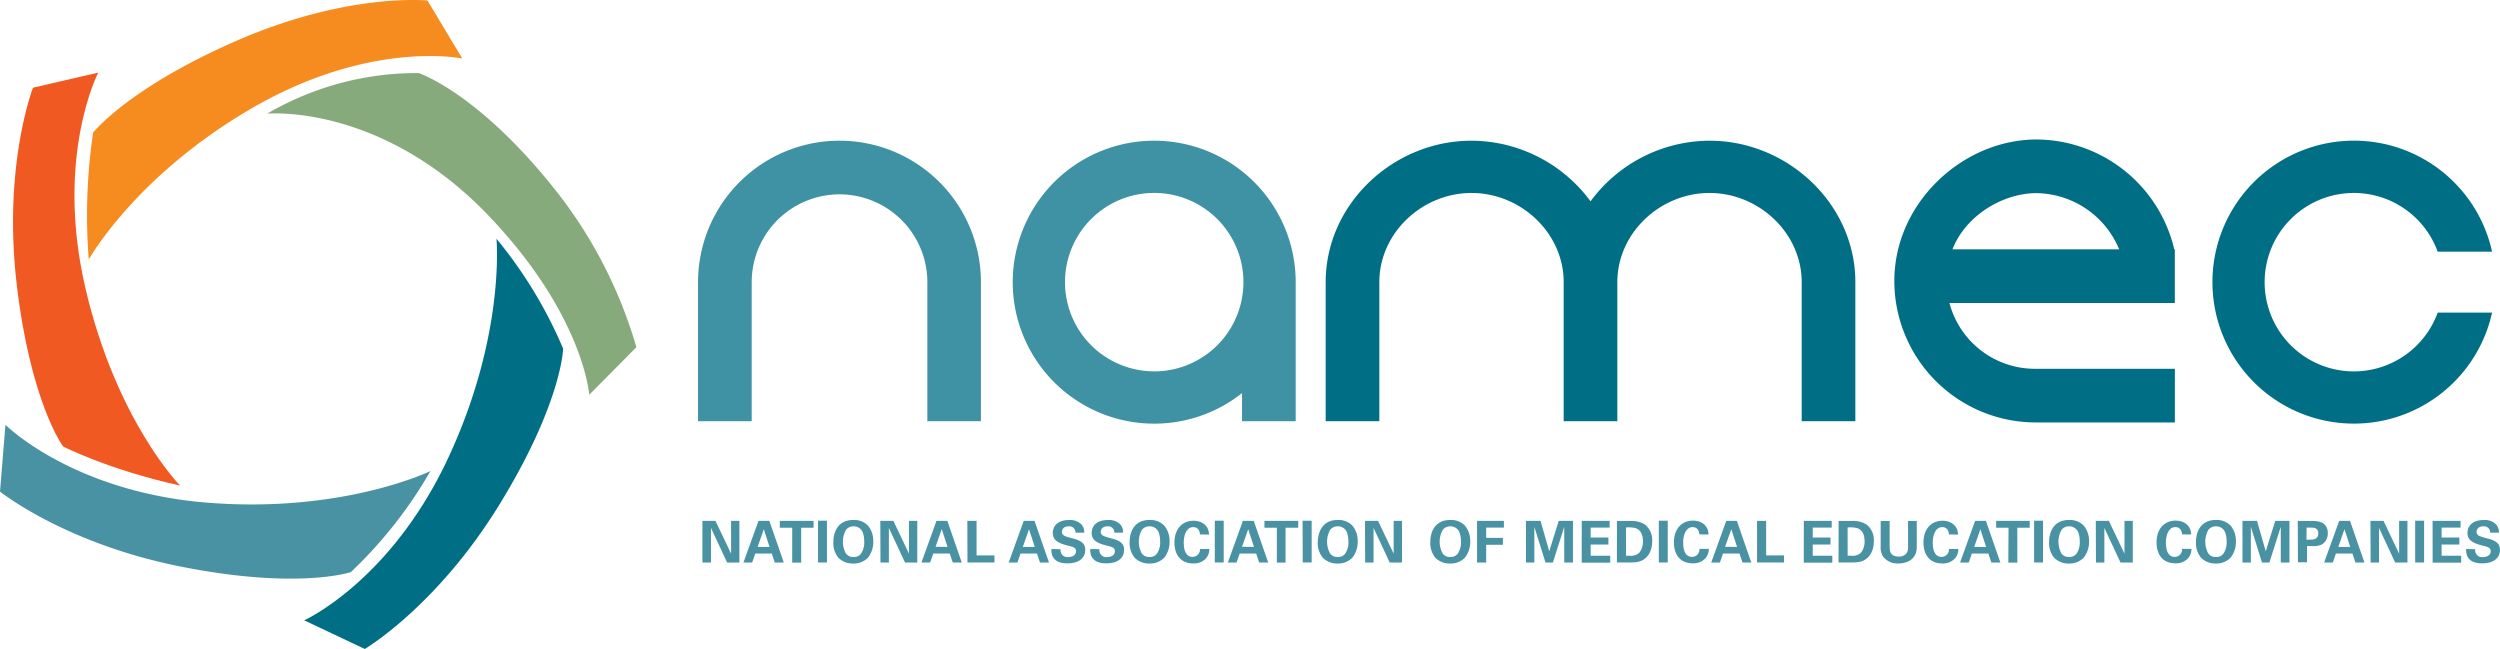 <svg id="logo" xmlns="http://www.w3.org/2000/svg" viewBox="0 0 574.46 149.09"><defs><style>.cls-1{fill:#4992a3;}.cls-2{fill:#006f86;}.cls-3{fill:#3e92a3;}.cls-4{fill:#87aa7c;}.cls-5{fill:#f15922;}.cls-6{fill:#f68b1f;}</style></defs><title>logo_NAMEC_Feb07-18_ay</title><g id="txt_expanded"><g id="companies"><path class="cls-1" d="M604,356.68c0-.33-.16-1.68-1.55-1.68s-2.16,1.59-2.16,3.56c0,.57,0,3.28,2,3.28A1.68,1.68,0,0,0,604,360h2.16a3.27,3.27,0,0,1-.86,2.25,3.76,3.76,0,0,1-2.79,1.07c-3.3,0-4.37-2.44-4.37-4.81,0-3,1.7-5,4.38-5,2.09,0,3.56,1.27,3.56,3.18Z" transform="translate(-102.6 -233.88)"/><path class="cls-1" d="M611.8,353.36a4.43,4.43,0,0,1,3.36,1.3,5.5,5.5,0,0,1,1.22,3.6,5.89,5.89,0,0,1-1.21,3.75,4.55,4.55,0,0,1-3.4,1.36,4.63,4.63,0,0,1-3.39-1.31,5.26,5.26,0,0,1-1.18-3.58C607.2,355.94,608.36,353.36,611.8,353.36Zm-1.74,7.73a2,2,0,0,0,1.74.77,1.94,1.94,0,0,0,1.79-.89,4.62,4.62,0,0,0,.65-2.74,5.53,5.53,0,0,0-.24-1.71,2.21,2.21,0,0,0-2.19-1.7,2.18,2.18,0,0,0-1.76.81,5.61,5.61,0,0,0,0,5.46Z" transform="translate(-102.6 -233.88)"/><path class="cls-1" d="M617.88,353.56h3.35l2,7,2.19-7h3.26v9.58h-2v-8.21l-2.61,8.21h-1.7l-2.56-8.21v8.21h-1.92Z" transform="translate(-102.6 -233.88)"/><path class="cls-1" d="M630.59,353.58h3c1.38,0,2.53.09,3.32,1a2.73,2.73,0,0,1,.58,1.79,3,3,0,0,1-1.22,2.54,4.13,4.13,0,0,1-2.17.45h-1.39v3.72h-2.08Zm2,4.3h.82c.66,0,1.89,0,1.89-1.46,0-1.3-1.1-1.3-1.68-1.3h-1Z" transform="translate(-102.6 -233.88)"/><path class="cls-1" d="M642.59,353.56l3.32,9.58h-2.07l-.69-2.07h-3.79l-.71,2.07h-2l3.46-9.58Zm.05,6-1.32-4.08-1.42,4.08Z" transform="translate(-102.6 -233.88)"/><path class="cls-1" d="M647.29,353.56h3l3.59,7.54v-7.54h1.91v9.58h-2.82l-3.71-7.95v7.95h-1.93Z" transform="translate(-102.6 -233.88)"/><path class="cls-1" d="M657.57,353.53h2.05v9.6h-2.05Z" transform="translate(-102.6 -233.88)"/><path class="cls-1" d="M661.57,353.56H668v1.56h-4.36v2.28h4.08V359h-4.08v2.58h4.5v1.59h-6.56Z" transform="translate(-102.6 -233.88)"/><path class="cls-1" d="M671.37,360.08a1.57,1.57,0,0,0,1.74,1.81c1.11,0,1.81-.53,1.81-1.34s-.6-1-1.81-1.28c-2.28-.57-3.52-1.25-3.52-2.9s1.13-3,3.79-3a3.58,3.58,0,0,1,2.89,1.13,2.76,2.76,0,0,1,.54,1.78h-2a1.42,1.42,0,0,0-1.55-1.46c-1,0-1.58.52-1.58,1.3s.7,1,2.08,1.39c1.66.4,3.29.85,3.29,2.71s-1.43,3.11-4.08,3.11c-3.67,0-3.69-2.36-3.71-3.29Z" transform="translate(-102.6 -233.88)"/></g><g id="education"><path class="cls-1" d="M517.09,353.56h6.41v1.56h-4.36v2.28h4.08V359h-4.08v2.58h4.5v1.59h-6.56Z" transform="translate(-102.6 -233.88)"/><path class="cls-1" d="M525.08,353.58h3.17a5.79,5.79,0,0,1,3.3.86,4.56,4.56,0,0,1,1.63,3.76c0,2.94-1.58,4.48-3.39,4.81a8.91,8.91,0,0,1-1.72.11h-3Zm2.08,8,.81,0a2.88,2.88,0,0,0,2.22-.66,4.06,4.06,0,0,0,.86-2.7c0-1.35-.46-2.6-1.75-3a6.63,6.63,0,0,0-2.15-.13Z" transform="translate(-102.6 -233.88)"/><path class="cls-1" d="M536.81,353.58v5.83c0,1,.08,2.36,2.08,2.36a2.13,2.13,0,0,0,1.85-.83,2.71,2.71,0,0,0,.3-1.63v-5.72h2v6c0,2.85-2.26,3.76-4.2,3.76a4.14,4.14,0,0,1-3.6-1.66,4.06,4.06,0,0,1-.49-2.36v-5.72Z" transform="translate(-102.6 -233.88)"/><path class="cls-1" d="M550.43,356.68c0-.33-.16-1.68-1.55-1.68s-2.16,1.59-2.16,3.56c0,.57,0,3.28,2,3.28a1.68,1.68,0,0,0,1.72-1.81h2.16a3.28,3.28,0,0,1-.86,2.25,3.76,3.76,0,0,1-2.79,1.07c-3.3,0-4.37-2.44-4.37-4.81,0-3,1.7-5,4.38-5,2.09,0,3.56,1.27,3.56,3.18Z" transform="translate(-102.6 -233.88)"/><path class="cls-1" d="M558.93,353.56l3.32,9.58h-2.07l-.69-2.07h-3.79l-.71,2.07h-2l3.46-9.58Zm.05,6-1.32-4.08-1.42,4.08Z" transform="translate(-102.6 -233.88)"/><path class="cls-1" d="M564.13,355.15h-2.85v-1.59H569v1.59h-2.85v8h-2.07Z" transform="translate(-102.6 -233.88)"/><path class="cls-1" d="M570,353.53h2.05v9.6H570Z" transform="translate(-102.6 -233.88)"/><path class="cls-1" d="M578.05,353.36a4.44,4.44,0,0,1,3.36,1.3,5.5,5.5,0,0,1,1.22,3.6,5.89,5.89,0,0,1-1.21,3.75,4.55,4.55,0,0,1-3.4,1.36,4.63,4.63,0,0,1-3.39-1.31,5.26,5.26,0,0,1-1.18-3.58C573.46,355.94,574.61,353.36,578.05,353.36Zm-1.74,7.73a2,2,0,0,0,1.74.77,1.94,1.94,0,0,0,1.79-.89,4.61,4.61,0,0,0,.65-2.74,5.5,5.5,0,0,0-.24-1.71,2.21,2.21,0,0,0-2.18-1.7,2.17,2.17,0,0,0-1.76.81,5.6,5.6,0,0,0,0,5.46Z" transform="translate(-102.6 -233.88)"/><path class="cls-1" d="M584.18,353.56h3l3.59,7.54v-7.54h1.91v9.58h-2.82l-3.71-7.95v7.95h-1.93Z" transform="translate(-102.6 -233.88)"/></g><g id="medical"><path class="cls-1" d="M453.24,353.56h3.35l2,7,2.19-7h3.26v9.58h-2v-8.21l-2.61,8.21h-1.7l-2.56-8.21v8.21h-1.92Z" transform="translate(-102.6 -233.88)"/><path class="cls-1" d="M466.06,353.56h6.41v1.56h-4.36v2.28h4.08V359h-4.08v2.58h4.5v1.59h-6.56Z" transform="translate(-102.6 -233.88)"/><path class="cls-1" d="M474.15,353.58h3.17a5.79,5.79,0,0,1,3.3.86,4.56,4.56,0,0,1,1.63,3.76c0,2.94-1.58,4.48-3.39,4.81a8.91,8.91,0,0,1-1.72.11h-3Zm2.08,8,.81,0a2.88,2.88,0,0,0,2.22-.66,4.06,4.06,0,0,0,.86-2.7c0-1.35-.46-2.6-1.75-3a6.63,6.63,0,0,0-2.15-.13Z" transform="translate(-102.6 -233.88)"/><path class="cls-1" d="M483.77,353.53h2.05v9.6h-2.05Z" transform="translate(-102.6 -233.88)"/><path class="cls-1" d="M493.08,356.68c0-.33-.16-1.68-1.55-1.68s-2.16,1.59-2.16,3.56c0,.57,0,3.28,2,3.28A1.68,1.68,0,0,0,493.1,360h2.16a3.28,3.28,0,0,1-.86,2.25,3.76,3.76,0,0,1-2.79,1.07c-3.3,0-4.37-2.44-4.37-4.81,0-3,1.7-5,4.38-5,2.09,0,3.56,1.27,3.56,3.18Z" transform="translate(-102.6 -233.88)"/><path class="cls-1" d="M501.7,353.56l3.32,9.58H503l-.69-2.07h-3.79l-.71,2.07h-2l3.46-9.58Zm.05,6-1.32-4.08L499,359.52Z" transform="translate(-102.6 -233.88)"/><path class="cls-1" d="M506.34,353.57h2.09v7.93h4.11v1.63h-6.2Z" transform="translate(-102.6 -233.88)"/></g><g id="of"><path class="cls-1" d="M435.86,353.36a4.44,4.44,0,0,1,3.36,1.3,5.5,5.5,0,0,1,1.22,3.6,5.89,5.89,0,0,1-1.21,3.75,4.55,4.55,0,0,1-3.4,1.36,4.63,4.63,0,0,1-3.39-1.31,5.26,5.26,0,0,1-1.18-3.58C431.26,355.94,432.42,353.36,435.86,353.36Zm-1.74,7.73a2,2,0,0,0,1.74.77,1.94,1.94,0,0,0,1.79-.89,4.61,4.61,0,0,0,.65-2.74,5.5,5.5,0,0,0-.24-1.71,2.21,2.21,0,0,0-2.18-1.7,2.17,2.17,0,0,0-1.76.81,5.6,5.6,0,0,0,0,5.46Z" transform="translate(-102.6 -233.88)"/><path class="cls-1" d="M442,353.57h6.17v1.54H444.1v2.36h3.84v1.59H444.1v4.08H442Z" transform="translate(-102.6 -233.88)"/></g><g id="association"><path class="cls-1" d="M340.32,353.56l3.32,9.58h-2.07l-.69-2.07H337.1l-.72,2.07h-2l3.46-9.58Zm.05,6-1.32-4.08-1.42,4.08Z" transform="translate(-102.6 -233.88)"/><path class="cls-1" d="M346.31,360.08a1.57,1.57,0,0,0,1.73,1.81c1.11,0,1.81-.53,1.81-1.34s-.6-1-1.81-1.28c-2.28-.57-3.52-1.25-3.52-2.9s1.13-3,3.79-3a3.58,3.58,0,0,1,2.89,1.13,2.76,2.76,0,0,1,.54,1.78h-2a1.42,1.42,0,0,0-1.55-1.46c-1,0-1.58.52-1.58,1.3s.7,1,2.08,1.39c1.66.4,3.28.85,3.28,2.71s-1.43,3.11-4.08,3.11c-3.67,0-3.7-2.36-3.71-3.29Z" transform="translate(-102.6 -233.88)"/><path class="cls-1" d="M355.24,360.08a1.57,1.57,0,0,0,1.73,1.81c1.11,0,1.81-.53,1.81-1.34s-.6-1-1.81-1.28c-2.28-.57-3.52-1.25-3.52-2.9s1.13-3,3.79-3a3.58,3.58,0,0,1,2.89,1.13,2.76,2.76,0,0,1,.54,1.78h-2a1.42,1.42,0,0,0-1.55-1.46c-1,0-1.58.52-1.58,1.3s.7,1,2.08,1.39c1.66.4,3.28.85,3.28,2.71s-1.43,3.11-4.08,3.11c-3.67,0-3.7-2.36-3.71-3.29Z" transform="translate(-102.6 -233.88)"/><path class="cls-1" d="M366.77,353.36a4.44,4.44,0,0,1,3.36,1.3,5.5,5.5,0,0,1,1.22,3.6,5.89,5.89,0,0,1-1.21,3.75,4.55,4.55,0,0,1-3.4,1.36,4.63,4.63,0,0,1-3.39-1.31,5.26,5.26,0,0,1-1.18-3.58C362.17,355.94,363.33,353.36,366.77,353.36ZM365,361.09a2,2,0,0,0,1.74.77,1.94,1.94,0,0,0,1.79-.89,4.61,4.61,0,0,0,.65-2.74,5.52,5.52,0,0,0-.24-1.71,2.21,2.21,0,0,0-2.19-1.7,2.18,2.18,0,0,0-1.76.81,5.6,5.6,0,0,0,0,5.46Z" transform="translate(-102.6 -233.88)"/><path class="cls-1" d="M378.32,356.68c0-.33-.16-1.68-1.55-1.68s-2.16,1.59-2.16,3.56c0,.57,0,3.28,2,3.28a1.68,1.68,0,0,0,1.72-1.81h2.16a3.28,3.28,0,0,1-.86,2.25,3.76,3.76,0,0,1-2.79,1.07c-3.3,0-4.37-2.44-4.37-4.81,0-3,1.7-5,4.38-5,2.09,0,3.56,1.27,3.56,3.18Z" transform="translate(-102.6 -233.88)"/><path class="cls-1" d="M381.74,353.53h2.05v9.6h-2.05Z" transform="translate(-102.6 -233.88)"/><path class="cls-1" d="M390.69,353.56l3.32,9.58h-2.07l-.69-2.07h-3.79l-.72,2.07h-2l3.46-9.58Zm.05,6-1.32-4.08L388,359.52Z" transform="translate(-102.6 -233.88)"/><path class="cls-1" d="M396,355.15h-2.85v-1.59h7.76v1.59H398v8H396Z" transform="translate(-102.6 -233.88)"/><path class="cls-1" d="M401.91,353.53H404v9.6h-2.05Z" transform="translate(-102.6 -233.88)"/><path class="cls-1" d="M410,353.36a4.43,4.43,0,0,1,3.36,1.3,5.5,5.5,0,0,1,1.22,3.6,5.89,5.89,0,0,1-1.21,3.75,4.55,4.55,0,0,1-3.4,1.36,4.63,4.63,0,0,1-3.39-1.31,5.26,5.26,0,0,1-1.18-3.58C405.45,355.94,406.6,353.36,410,353.36Zm-1.74,7.73a2,2,0,0,0,1.74.77,1.94,1.94,0,0,0,1.79-.89,4.61,4.61,0,0,0,.65-2.74,5.53,5.53,0,0,0-.24-1.71,2.21,2.21,0,0,0-2.19-1.7,2.18,2.18,0,0,0-1.76.81,5.6,5.6,0,0,0,0,5.46Z" transform="translate(-102.6 -233.88)"/><path class="cls-1" d="M416.25,353.56h3l3.59,7.54v-7.54h1.91v9.58h-2.82l-3.71-7.95v7.95h-1.93Z" transform="translate(-102.6 -233.88)"/></g><g id="national"><path class="cls-1" d="M264,353.56h3l3.59,7.54v-7.54h1.91v9.58h-2.82l-3.71-7.95v7.95H264Z" transform="translate(-102.6 -233.88)"/><path class="cls-1" d="M279.38,353.56l3.32,9.58h-2.07l-.69-2.07h-3.79l-.72,2.07h-2l3.46-9.58Zm.05,6-1.32-4.08-1.42,4.08Z" transform="translate(-102.6 -233.88)"/><path class="cls-1" d="M284.64,355.15h-2.85v-1.59h7.76v1.59H286.7v8h-2.07Z" transform="translate(-102.6 -233.88)"/><path class="cls-1" d="M290.57,353.53h2.05v9.6h-2.05Z" transform="translate(-102.6 -233.88)"/><path class="cls-1" d="M298.69,353.36a4.44,4.44,0,0,1,3.36,1.3,5.5,5.5,0,0,1,1.22,3.6,5.89,5.89,0,0,1-1.21,3.75,4.55,4.55,0,0,1-3.4,1.36,4.63,4.63,0,0,1-3.39-1.31,5.26,5.26,0,0,1-1.18-3.58C294.1,355.94,295.25,353.36,298.69,353.36ZM297,361.09a2,2,0,0,0,1.74.77,1.94,1.94,0,0,0,1.79-.89,4.61,4.61,0,0,0,.65-2.74,5.52,5.52,0,0,0-.24-1.71,2.21,2.21,0,0,0-2.19-1.7,2.18,2.18,0,0,0-1.76.81,5.6,5.6,0,0,0,0,5.46Z" transform="translate(-102.6 -233.88)"/><path class="cls-1" d="M304.88,353.56h3l3.59,7.54v-7.54h1.91v9.58h-2.82l-3.71-7.95v7.95h-1.93Z" transform="translate(-102.6 -233.88)"/><path class="cls-1" d="M320.28,353.56l3.32,9.58h-2.07l-.69-2.07h-3.79l-.72,2.07h-2l3.46-9.58Zm.05,6L319,355.44l-1.42,4.08Z" transform="translate(-102.6 -233.88)"/><path class="cls-1" d="M324.88,353.57H327v7.93h4.11v1.63h-6.2Z" transform="translate(-102.6 -233.88)"/></g></g><path id="C" class="cls-2" d="M643.5,319.22a20.5,20.5,0,1,1,19.24-27.51h12.5a32.51,32.51,0,1,0,0,14h-12.5A20.49,20.49,0,0,1,643.5,319.22Z" transform="translate(-102.6 -233.88)"/><path id="E" class="cls-2" d="M550.55,303.5h51.79V291.17h-.13a32.71,32.71,0,0,0-31.61-25.24c-17,0-32.71,14.56-32.71,32.51a32.51,32.51,0,0,0,32.51,32.51h31.95V318.62H570.39A20.31,20.31,0,0,1,550.55,303.5Zm20-25.24a20.88,20.88,0,0,1,19,12.91H551.25C554.2,283.55,562.65,278.26,570.59,278.26Z" transform="translate(-102.6 -233.88)"/><path id="M" class="cls-2" d="M495.43,266.21a34.13,34.13,0,0,0-27.35,13.93,34.13,34.13,0,0,0-27.35-13.93c-18,0-33.51,14.56-33.51,32.51v31.95h12.33V298.72c0-11.32,9.86-20.5,21.18-20.5s21.18,9.18,21.18,20.5v31.95h12.33V298.72c0-11.32,9.86-20.5,21.18-20.5s21.18,9.18,21.18,20.5v31.95h12.33V298.72C528.94,280.77,513.39,266.21,495.43,266.21Z" transform="translate(-102.6 -233.88)"/><path id="A" class="cls-3" d="M367.82,266.21a32.51,32.51,0,1,0,20.18,58v6.46h12.33V298.72A32.51,32.51,0,0,0,367.82,266.21Zm0,53a20.5,20.5,0,1,1,20.5-20.5A20.5,20.5,0,0,1,367.82,319.22Z" transform="translate(-102.6 -233.88)"/><path id="N" class="cls-3" d="M295.49,266.21A32.51,32.51,0,0,0,263,298.72v31.95h12.33V298.72a20.18,20.18,0,1,1,40.36,0v31.95H328V298.72A32.51,32.51,0,0,0,295.49,266.21Z" transform="translate(-102.6 -233.88)"/><g id="star"><path class="cls-2" d="M172.51,376.42,186.43,383s16.49-9.71,30.88-33.1S232,314,232,314a101.87,101.87,0,0,0-15.32-25.26s2.11,22.11-11.11,50.41S172.51,376.42,172.51,376.42Z" transform="translate(-102.6 -233.88)"/><path class="cls-1" d="M103.85,331.5l-1.25,15.33s14.88,12,41.83,17.3,38.8,1.2,38.8,1.2a101.87,101.87,0,0,0,18.28-23.21s-20,9.73-51.1,7.28S103.85,331.5,103.85,331.5Z" transform="translate(-102.6 -233.88)"/><path class="cls-4" d="M238,324.59l10.83-10.93A105.31,105.31,0,0,0,229.3,276.4C212,255,198.83,250.67,198.83,250.67A68.06,68.06,0,0,0,164,260s26.33-2.5,51.25,23.83C236.73,306.51,238,324.59,238,324.59Z" transform="translate(-102.6 -233.88)"/><path class="cls-5" d="M125.18,250.56l-15,3.47s-6.94,17.83-3.75,45.11,10.66,37.32,10.66,37.32,10.27,5.32,26.9,9c0,0-14.56-14.74-21.71-45.15S125.18,250.56,125.18,250.56Z" transform="translate(-102.6 -233.88)"/><path class="cls-6" d="M208.83,247.33l-8-13.33s-18.08-1.87-43.3,9S124,264.33,124,264.33a129.66,129.66,0,0,0-1,29.17s10.81-19.43,37.91-35S208.83,247.33,208.83,247.33Z" transform="translate(-102.6 -233.88)"/></g></svg>